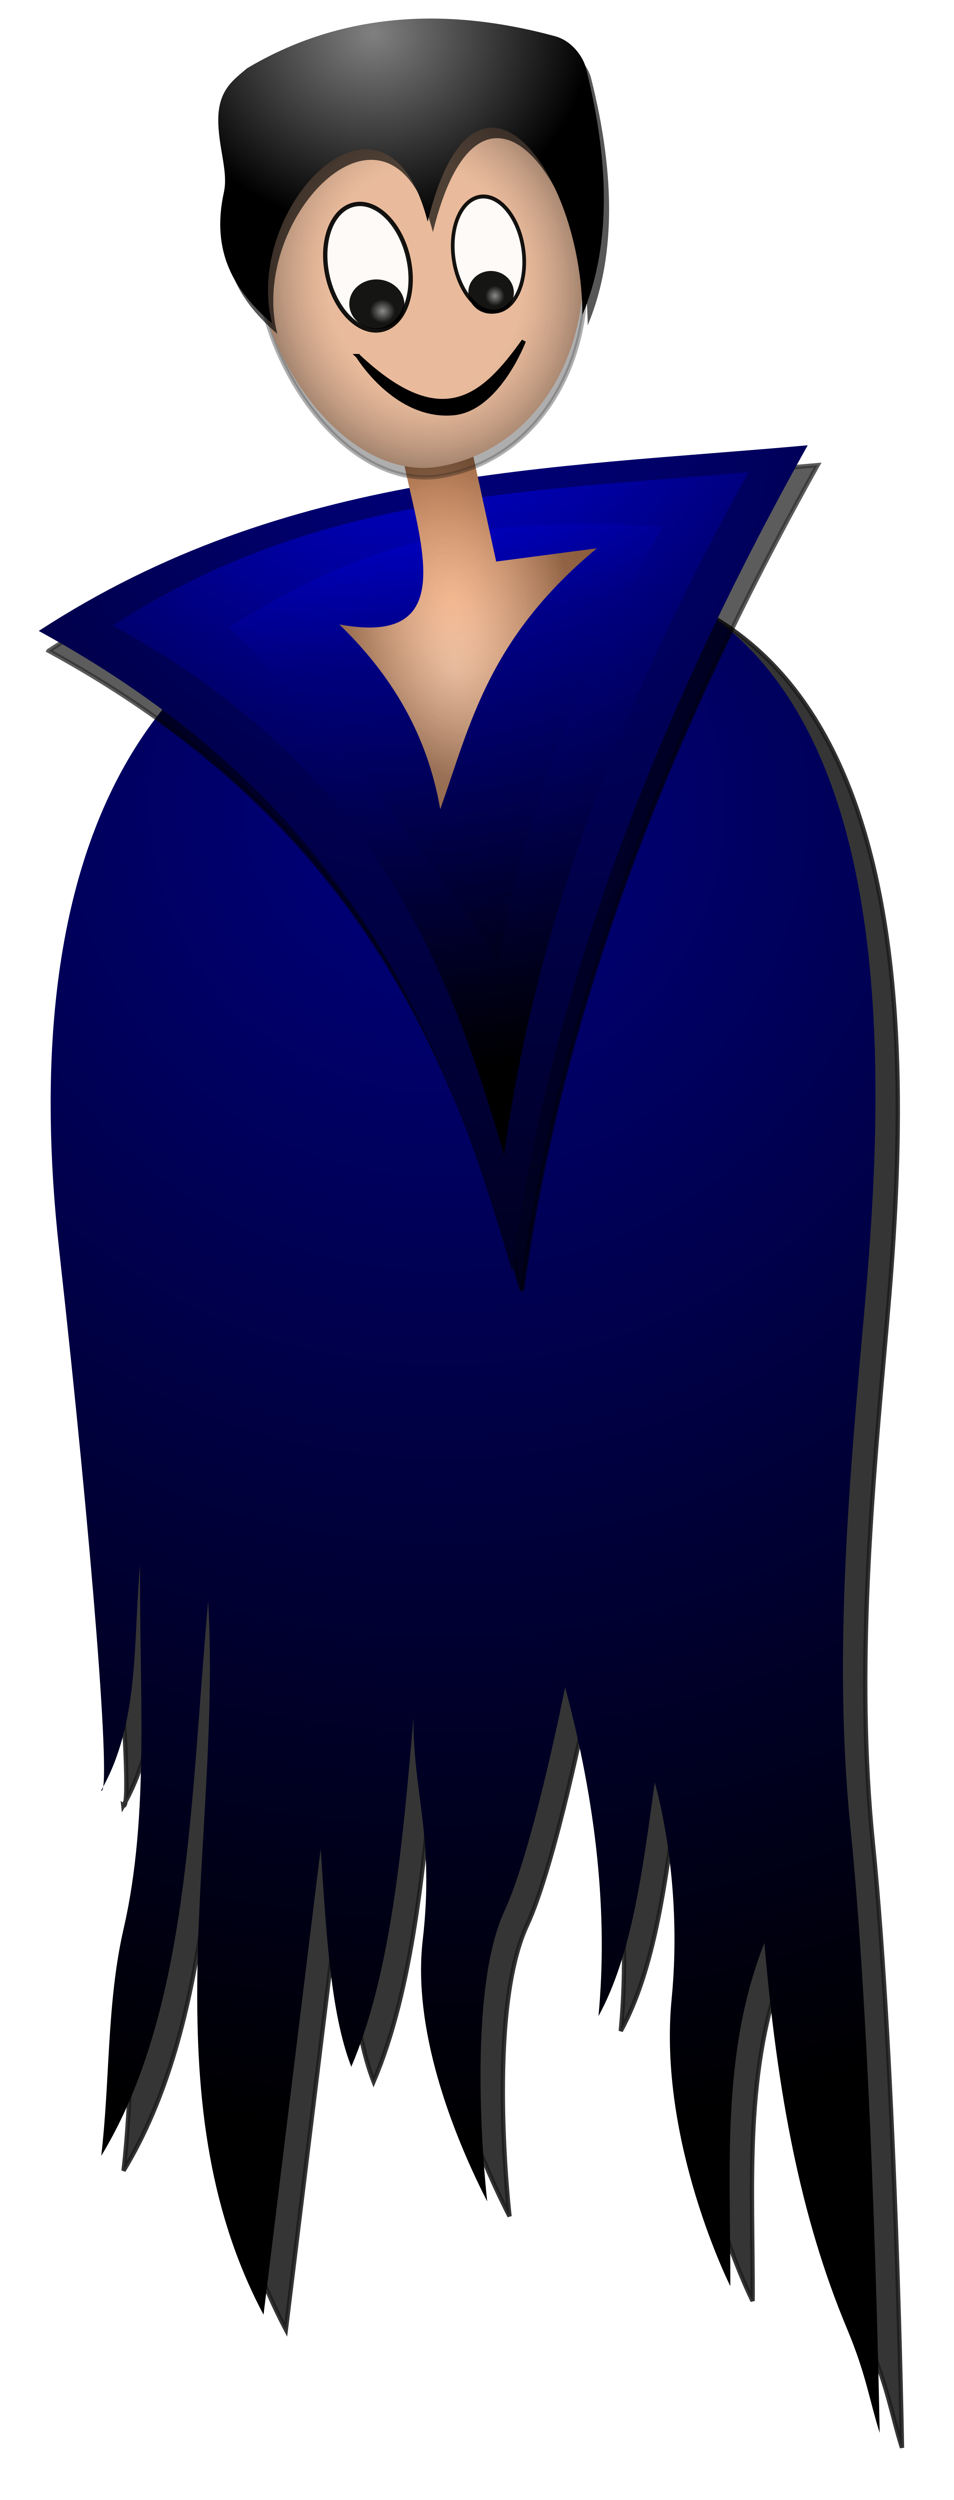 <?xml version="1.0" encoding="UTF-8" standalone="no"?>
<!-- Created with Inkscape (http://www.inkscape.org/) -->
<svg
    xmlns:inkscape="http://www.inkscape.org/namespaces/inkscape"
    xmlns:rdf="http://www.w3.org/1999/02/22-rdf-syntax-ns#"
    xmlns="http://www.w3.org/2000/svg"
    xmlns:sodipodi="http://sodipodi.sourceforge.net/DTD/sodipodi-0.dtd"
    xmlns:cc="http://creativecommons.org/ns#"
    xmlns:xlink="http://www.w3.org/1999/xlink"
    xmlns:dc="http://purl.org/dc/elements/1.1/"
    xmlns:svg="http://www.w3.org/2000/svg"
    xmlns:ns1="http://sozi.baierouge.fr"
    id="svg4269"
    sodipodi:docname="New document 2"
    viewBox="0 0 219.32 574.5"
    version="1.1"
    inkscape:version="0.48.3.1 r9886"
  >
  <defs
      id="defs4271"
    >
    <filter
        id="filter3916"
        color-interpolation-filters="sRGB"
        inkscape:collect="always"
      >
      <feGaussianBlur
          id="feGaussianBlur3918"
          stdDeviation="4.402"
          inkscape:collect="always"
      />
    </filter
    >
    <filter
        id="filter3926"
        color-interpolation-filters="sRGB"
        inkscape:collect="always"
      >
      <feGaussianBlur
          id="feGaussianBlur3928"
          stdDeviation="4.081"
          inkscape:collect="always"
      />
    </filter
    >
    <filter
        id="filter3994"
        color-interpolation-filters="sRGB"
        inkscape:collect="always"
      >
      <feGaussianBlur
          id="feGaussianBlur3996"
          stdDeviation="1.599"
          inkscape:collect="always"
      />
    </filter
    >
    <radialGradient
        id="radialGradient6461"
        gradientUnits="userSpaceOnUse"
        cy="329.4"
        cx="1198.8"
        gradientTransform="matrix(.458 -.026 .024 .426 640.52 218.65)"
        r="6.34"
        inkscape:collect="always"
      >
      <stop
          id="stop4030"
          style="stop-color:#808080"
          offset="0"
      />
      <stop
          id="stop4032"
          style="stop-color:#000000"
          offset="1"
      />
    </radialGradient
    >
    <radialGradient
        id="radialGradient6463"
        gradientUnits="userSpaceOnUse"
        cy="327.48"
        cx="1224"
        gradientTransform="matrix(.419 -.05 .052 .434 694.53 244.72)"
        r="5.231"
        inkscape:collect="always"
      >
      <stop
          id="stop4020"
          style="stop-color:#808080"
          offset="0"
      />
      <stop
          id="stop4022"
          style="stop-color:#000000"
          offset="1"
      />
    </radialGradient
    >
    <filter
        id="filter4014"
        color-interpolation-filters="sRGB"
        inkscape:collect="always"
      >
      <feGaussianBlur
          id="feGaussianBlur4016"
          stdDeviation="2.409"
          inkscape:collect="always"
      />
    </filter
    >
    <radialGradient
        id="radialGradient4399"
        gradientUnits="userSpaceOnUse"
        cy="246.01"
        cx="2187.9"
        gradientTransform="matrix(1.115 -.002 .002 .989 -2113.2 -44.895)"
        r="44.822"
        inkscape:collect="always"
      >
      <stop
          id="stop3982"
          style="stop-color:#808080"
          offset="0"
      />
      <stop
          id="stop3984"
          style="stop-color:#000000"
          offset="1"
      />
    </radialGradient
    >
    <radialGradient
        id="radialGradient4412"
        gradientUnits="userSpaceOnUse"
        cy="391.3"
        cx="2209.1"
        gradientTransform="matrix(2.812 -.309 .393 3.572 -6020.3 -374.92)"
        r="30.085"
        inkscape:collect="always"
      >
      <stop
          id="stop3972"
          style="stop-color:#ffccaa"
          offset="0"
      />
      <stop
          id="stop3974"
          style="stop-color:#aa4400"
          offset="1"
      />
    </radialGradient
    >
    <radialGradient
        id="radialGradient4415"
        gradientUnits="userSpaceOnUse"
        cy="354.4"
        cx="2121.5"
        gradientTransform="matrix(-1.581 2.029 -1.962 -1.528 4384.3 -3515.7)"
        r="73.099"
        inkscape:collect="always"
      >
      <stop
          id="stop3954"
          style="stop-color:#0000ff"
          offset="0"
      />
      <stop
          id="stop3968"
          style="stop-color:#000080"
          offset="0.5"
      />
      <stop
          id="stop3956"
          style="stop-color:#000000"
          offset="1"
      />
    </radialGradient
    >
    <radialGradient
        id="radialGradient4418"
        gradientUnits="userSpaceOnUse"
        cy="316.66"
        cx="2132.6"
        gradientTransform="matrix(-1.817 2.237 -2.594 -2.107 5036.1 -3827.5)"
        r="88.888"
        inkscape:collect="always"
      >
      <stop
          id="stop3962"
          style="stop-color:#000080"
          offset="0"
      />
      <stop
          id="stop3964"
          style="stop-color:#000000"
          offset="1"
      />
    </radialGradient
    >
    <radialGradient
        id="radialGradient4422"
        gradientUnits="userSpaceOnUse"
        cy="520.08"
        cx="2161.6"
        gradientTransform="matrix(-2.313 2.209 -2.227 -2.332 6499.6 -3190.6)"
        r="95.793"
        inkscape:collect="always"
      >
      <stop
          id="stop3946"
          style="stop-color:#000080"
          offset="0"
      />
      <stop
          id="stop3948"
          style="stop-color:#000000"
          offset="1"
      />
    </radialGradient
    >
    <radialGradient
        id="radialGradient5195"
        gradientUnits="userSpaceOnUse"
        cy="381.3"
        cx="2211.9"
        gradientTransform="matrix(.869 -.174 .28 1.393 -1683.8 177.3)"
        r="30.085"
        inkscape:collect="always"
      >
      <stop
          id="stop5199"
          style="stop-color:#808080;stop-opacity:0"
          offset="0"
      />
      <stop
          id="stop5201"
          style="stop-color:#000000"
          offset="1"
      />
    </radialGradient
    >
    <filter
        id="filter5213"
        inkscape:collect="always"
        color-interpolation-filters="sRGB"
      >
      <feGaussianBlur
          id="feGaussianBlur5215"
          stdDeviation="2.233"
          inkscape:collect="always"
      />
    </filter
    >
    <linearGradient
        id="linearGradient5217"
        y2="410.23"
        gradientUnits="userSpaceOnUse"
        x2="354.58"
        y1="311.02"
        x1="331.84"
        inkscape:collect="always"
      >
      <stop
          id="stop5221"
          style="stop-color:#0000ff"
          offset="0"
      />
      <stop
          id="stop5223"
          style="stop-color:#000080"
          offset=".239"
      />
      <stop
          id="stop5225"
          style="stop-color:#000000"
          offset="1"
      />
    </linearGradient
    >
    <radialGradient
        id="radialGradient5235"
        gradientUnits="userSpaceOnUse"
        cy="310.33"
        cx="2203.2"
        gradientTransform="matrix(1.109 -.147 .176 1.322 -2159.4 164.37)"
        r="37.585"
        inkscape:collect="always"
      >
      <stop
          id="stop5239"
          style="stop-color:#ffccaa;stop-opacity:0"
          offset="0"
      />
      <stop
          id="stop5243"
          style="stop-color:#7f6655;stop-opacity:0"
          offset=".528"
      />
      <stop
          id="stop5241"
          style="stop-color:#000000;stop-opacity:.738"
          offset="1"
      />
    </radialGradient
    >
  </defs
  >
  <sodipodi:namedview
      id="base"
      fit-margin-left="0.9"
      inkscape:showpageshadow="false"
      inkscape:zoom="0.99793522"
      borderopacity="1.0"
      inkscape:current-layer="layer1"
      inkscape:cx="-164.50684"
      inkscape:cy="475.76708"
      inkscape:window-maximized="1"
      showgrid="false"
      fit-margin-right="0.9"
      inkscape:document-units="px"
      bordercolor="#666666"
      inkscape:window-x="49"
      inkscape:window-y="24"
      fit-margin-bottom="0.9"
      inkscape:window-width="1631"
      inkscape:pageopacity="0.0"
      inkscape:pageshadow="2"
      pagecolor="#ffffff"
      inkscape:window-height="1026"
      showborder="false"
      fit-margin-top="0.9"
  />
  <g
      id="layer1"
      inkscape:label="Layer 1"
      inkscape:groupmode="layer"
      transform="translate(-241.08 -186.29)"
    >
    <path
        id="path3138"
        sodipodi:nodetypes="ccsccccccscscccsccscssssc"
        style="opacity:.889;filter:url(#filter3916);stroke:#000000;stroke-width:1px;fill:#000000"
        inkscape:connector-curvature="0"
        d="m269.43 601.22c9.005-15.687 7.335-34.357 9.001-52.094-0.282 28.001 2.265 57.437-3.794 83.782-3.921 17.048-3.108 34.851-5.154 52.24 20.397-33.623 20.454-81.746 24.585-127.52 3.127 54.9-13.898 113.87 12.727 164.02l13.133-107.1c1.262 18.523 2.181 37.621 7.043 50.121 9.067-21.202 11.767-50.646 14.299-80.307-0.186 17.199 4.883 27.302 2.118 51.229-2.33 20.162 6.429 43.567 14.829 60.035 0 0-5.403-46.632 4.015-66.884 6.58-14.15 13.891-51.299 13.891-51.299 7.275 27.176 9.87 52.392 7.671 75.599 7.856-14.371 10.22-34.214 12.936-53.706 0 0 6.605 21.941 3.886 49.724-3.206 32.772 13.484 66.023 13.484 66.023 0.145-26.48-2.275-53.153 7.834-78.885 2.948 34.193 8.157 62.728 18.967 88.599 4.438 10.621 5.045 15.987 7.539 24.02 0 0-1.451-87.136-6.715-139.11-4.008-39.574-0.227-80.29 3.24-119.28 5.768-64.871 10.503-182.19-93.278-171.68-78.321 7.932-101.2 74.217-91.873 158.22 7.463 67.227 12.17 126.05 9.614 124.24z"
    />
    <path
        id="path3118"
        d="m264.3 597.81c9.005-15.687 7.335-34.357 9.001-52.094-0.282 28.001 2.265 57.437-3.794 83.782-3.921 17.048-3.108 34.851-5.154 52.24 20.397-33.623 20.454-81.746 24.585-127.52 3.127 54.9-13.898 113.87 12.727 164.02l13.133-107.1c1.262 18.523 2.181 37.621 7.043 50.121 9.067-21.202 11.767-50.646 14.299-80.307-0.186 17.199 4.883 27.302 2.118 51.229-2.33 20.162 6.429 43.567 14.829 60.035 0 0-5.403-46.632 4.015-66.884 6.58-14.15 13.891-51.299 13.891-51.299 7.275 27.176 9.87 52.392 7.671 75.599 7.856-14.371 10.22-34.214 12.936-53.706 0 0 6.605 21.941 3.886 49.724-3.206 32.772 13.484 66.023 13.484 66.023 0.145-26.48-2.275-53.153 7.834-78.885 2.948 34.193 8.157 62.728 18.967 88.599 4.438 10.621 5.045 15.987 7.539 24.02 0 0-1.451-87.136-6.715-139.11-4.008-39.574-0.227-80.29 3.24-119.28 5.768-64.871 10.503-182.19-93.278-171.68-78.321 7.932-101.2 74.217-91.873 158.22 7.463 67.227 12.17 126.05 9.614 124.24z"
        sodipodi:nodetypes="ccsccccccscscccsccscssssc"
        style="fill:url(#radialGradient4422)"
        inkscape:connector-curvature="0"
    />
    <path
        id="path3920"
        sodipodi:nodetypes="cccc"
        style="opacity:.798;filter:url(#filter3926);stroke:#000000;stroke-width:1px;fill:#000000"
        inkscape:connector-curvature="0"
        d="m252.27 335.85c57.134-37.242 117.16-37.278 176.78-42.667-34.842 62.339-59.247 125.46-67.982 189.76-15.93-54.85-37.42-108.11-108.8-147.09z"
    />
    <path
        id="path3120"
        d="m249.99 331.29c57.14-37.24 117.17-37.28 176.78-42.67-34.84 62.34-59.25 125.46-67.98 189.76-15.93-54.85-37.42-108.11-108.8-147.09z"
        sodipodi:nodetypes="cccc"
        style="fill:url(#radialGradient4418)"
        inkscape:connector-curvature="0"
    />
    <path
        id="path3930"
        sodipodi:nodetypes="cccc"
        style="fill:url(#radialGradient4415)"
        inkscape:connector-curvature="0"
        d="m266.99 330.07c47.252-30.8 96.897-30.83 146.2-35.287-28.815 51.556-48.999 103.76-56.223 156.94-13.174-45.363-30.943-89.411-89.976-121.65z"
    />
    <path
        id="path5203"
        sodipodi:nodetypes="cccc"
        style="opacity:.465;filter:url(#filter5213);fill:url(#linearGradient5217)"
        inkscape:connector-curvature="0"
        d="m293.61 330.37c22.554-13.237 44.6-26.738 99.706-23.048-18.362 33.402-32.534 66.805-37.578 100.21-19.424-29.576-40.033-55.597-62.128-77.159z"
    />
    <path
        id="path3122"
        d="m333.49 290.51 15.751-2.313 5.908 27.147 23.116-3.032c-24.932 20.758-29.002 40.252-35.974 59.922-2.582-14.932-9.48-29.204-23.197-42.433 28.268 5.231 18.24-19.445 14.396-39.291z"
        sodipodi:nodetypes="ccccccc"
        style="fill:url(#radialGradient4412)"
        inkscape:connector-curvature="0"
    />
    <path
        id="path3988"
        sodipodi:nodetypes="csc"
        style="opacity:.564;filter:url(#filter3994);stroke:#000000;stroke-width:1px;fill:#000000"
        inkscape:connector-curvature="0"
        d="m326.38 214.67c-50.657 8.262-18.208 86.895 16.166 81.008 45.983-7.875 47.049-93.379-16.166-81.008z"
    />
    <path
        id="path4425"
        sodipodi:nodetypes="ccccccc"
        style="opacity:.35;fill:url(#radialGradient5195)"
        inkscape:connector-curvature="0"
        d="m333.49 290.51 15.751-2.313 5.908 27.147 23.116-3.032c-24.932 20.758-29.002 40.252-35.974 59.922-2.582-14.932-9.48-29.204-23.197-42.433 28.268 5.231 18.24-19.445 14.396-39.291z"
    />
    <path
        id="path3124"
        d="m325.87 212.49c-50.657 8.262-18.208 86.895 16.166 81.008 45.983-7.875 47.049-93.379-16.166-81.008z"
        sodipodi:nodetypes="csc"
        style="fill:#e9bb9c"
        inkscape:connector-curvature="0"
    />
    <path
        id="path5227"
        sodipodi:nodetypes="csc"
        style="opacity:.671;fill:url(#radialGradient5235)"
        inkscape:connector-curvature="0"
        d="m325.87 212.49c-50.657 8.262-18.208 86.895 16.166 81.008 45.983-7.875 47.049-93.379-16.166-81.008z"
    />
    <path
        id="path3126"
        sodipodi:rx="9.5100231"
        sodipodi:ry="14.740536"
        style="opacity:.918;stroke:#000000;fill:#ffffff"
        sodipodi:type="arc"
        d="m1203 322.05c0 8.141-4.258 14.741-9.51 14.741-5.252 0-9.51-6.6-9.51-14.741 0-8.141 4.258-14.741 9.51-14.741 5.252 0 9.51 6.6 9.51 14.741z"
        transform="matrix(.976 -.217 .217 .976 -909.06 192.36)"
        sodipodi:cy="322.04926"
        sodipodi:cx="1193.5079"
    />
    <path
        id="path3128"
        sodipodi:rx="6.3400154"
        sodipodi:ry="5.7060142"
        style="opacity:.918;fill:url(#radialGradient6461)"
        sodipodi:type="arc"
        d="m1202.4 326.33c0 3.151-2.839 5.706-6.34 5.706-3.501 0-6.34-2.555-6.34-5.706 0-3.151 2.839-5.706 6.34-5.706 3.502 0 6.34 2.555 6.34 5.706z"
        transform="matrix(.997 .075 -.075 .997 -840.28 -158.84)"
        sodipodi:cy="326.32877"
        sodipodi:cx="1196.0439"
    />
    <path
        id="path3130"
        sodipodi:rx="9.5100231"
        sodipodi:ry="14.740536"
        style="opacity:.918;stroke:#000000;fill:#ffffff"
        sodipodi:type="arc"
        d="m1203 322.05c0 8.141-4.258 14.741-9.51 14.741-5.252 0-9.51-6.6-9.51-14.741 0-8.141 4.258-14.741 9.51-14.741 5.252 0 9.51 6.6 9.51 14.741z"
        transform="matrix(.835 -.162 .143 .891 -689.24 151.07)"
        sodipodi:cy="322.04926"
        sodipodi:cx="1193.5079"
    />
    <path
        id="path3132"
        sodipodi:rx="5.2305126"
        sodipodi:ry="4.9135122"
        style="opacity:.918;fill:url(#radialGradient6463)"
        sodipodi:type="arc"
        d="m1228.7 324.9c0 2.714-2.342 4.913-5.231 4.913-2.889 0-5.231-2.2-5.231-4.913s2.342-4.913 5.231-4.913c2.889 0 5.231 2.2 5.231 4.913z"
        transform="matrix(.997 .075 -.075 .997 -841.45 -162.21)"
        sodipodi:cy="324.90228"
        sodipodi:cx="1223.4645"
    />
    <path
        id="path3134"
        d="m323.4 268.14c19.774 18.637 29.328 8.676 38.092-3.496 0 0-5.951 15.661-16.187 16.586-13.241 1.196-21.905-13.09-21.905-13.09z"
        sodipodi:nodetypes="ccsc"
        style="stroke:#000000;stroke-width:1px;fill:#000000"
        inkscape:connector-curvature="0"
    />
    <path
        id="path4008"
        sodipodi:nodetypes="cccsscssc"
        style="opacity:.811;filter:url(#filter4014);fill:#000000"
        inkscape:connector-curvature="0"
        d="m304.83 263.02c-6.869-26.933 26.259-60.86 35.771-23.38 10.797-44.224 35.45-12.107 35.584 21.429 6.186-14.758 6.652-33.549 0.774-56.845-0.571-2.265-2.997-6.094-7.088-7.208-25.525-6.952-49.624-5.251-70.81 7.396-2.881 2.5-6.511 4.766-6.593 11.585-0.077 6.4 2.35 12.053 1.291 16.894-3.05 13.938 2.576 22.79 11.071 30.13z"
    />
    <path
        id="path3136"
        d="m303.62 260.61c-6.869-26.933 26.259-60.86 35.771-23.38 10.797-44.224 35.45-12.107 35.584 21.429 6.186-14.758 6.652-33.549 0.774-56.845-0.571-2.265-2.997-6.094-7.088-7.208-25.525-6.952-49.624-5.251-70.81 7.396-2.881 2.5-6.511 4.766-6.593 11.585-0.077 6.4 2.35 12.053 1.291 16.894-3.05 13.938 2.576 22.79 11.071 30.13z"
        sodipodi:nodetypes="cccsscssc"
        style="fill:url(#radialGradient4399)"
        inkscape:connector-curvature="0"
    />
  </g
  >
</svg
>
